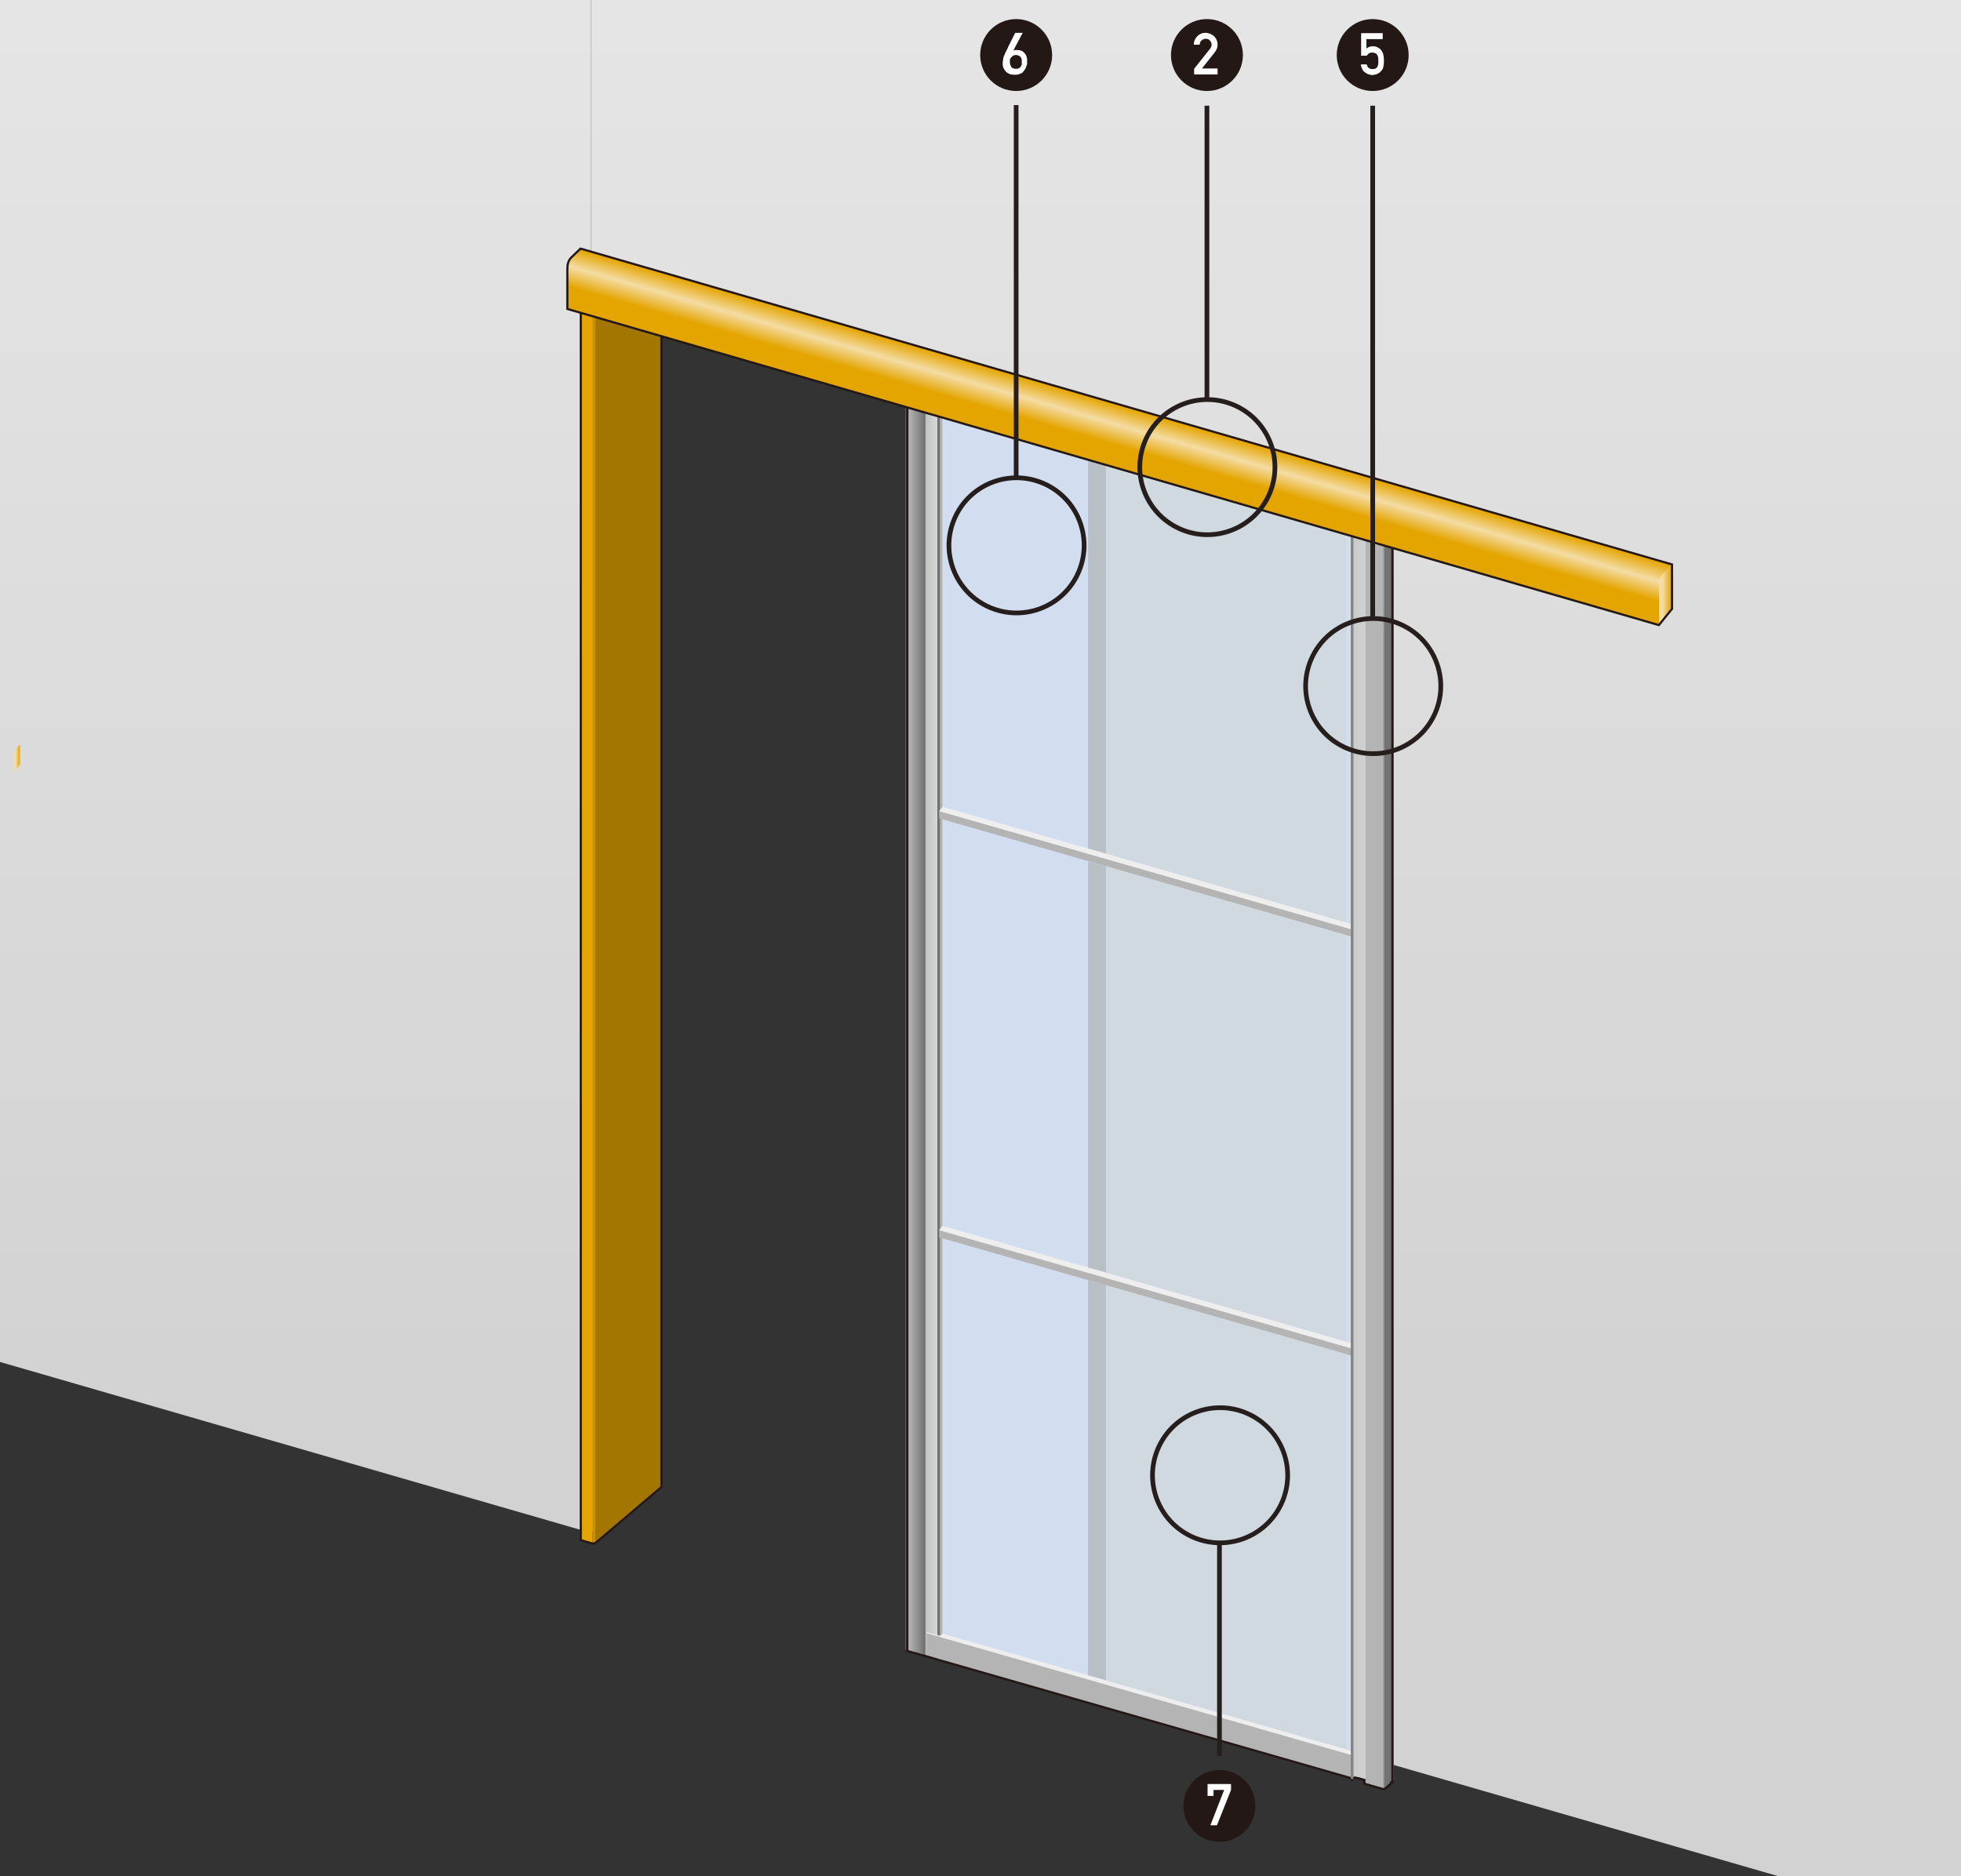 <?xml version="1.0" encoding="utf-8"?>
<!-- Generator: Adobe Illustrator 24.3.1, SVG Export Plug-In . SVG Version: 6.00 Build 0)  -->
<svg version="1.1" xmlns="http://www.w3.org/2000/svg" xmlns:xlink="http://www.w3.org/1999/xlink" x="0px" y="0px" width="627px"
	 height="600px" viewBox="0 0 627 600" style="enable-background:new 0 0 627 600;" xml:space="preserve">
<rect x="0" y="0" width="627" height="600" fill="#333333" stroke="none"/>
<style type="text/css">
	.st0{clip-path:url(#SVGID_2_);}
	.st1{fill:#9E9E9F;}
	.st2{fill:url(#SVGID_3_);}
	.st3{fill:#F3D28B;}
	.st4{fill:#E5A500;}
	.st5{fill:#C68F00;}
	.st6{fill:#A27600;}
	.st7{fill:none;stroke:#231815;stroke-width:0.69;}
	.st8{fill:#986E00;}
	.st9{fill:#C89100;}
	.st10{fill:url(#SVGID_4_);}
	.st11{fill:url(#SVGID_5_);}
	.st12{fill:url(#SVGID_6_);}
	.st13{fill:url(#SVGID_7_);}
	.st14{fill:url(#SVGID_8_);}
	.st15{fill:#717071;}
	.st16{fill:url(#SVGID_9_);}
	.st17{fill:url(#SVGID_10_);}
	.st18{fill:url(#SVGID_11_);}
	.st19{fill:#B4B4B5;}
	.st20{fill:#EEEEEF;}
	.st21{fill:url(#SVGID_12_);}
	.st22{fill:#D2DDF0;}
	.st23{fill:url(#SVGID_13_);}
	.st24{fill:url(#SVGID_14_);}
	.st25{fill:#656464;}
	.st26{fill:#7D7D7D;}
	.st27{fill:#BEBFBF;}
	.st28{fill:url(#SVGID_15_);}
	.st29{fill:url(#SVGID_16_);}
	.st30{fill:#A9AAAA;}
	.st31{fill:url(#SVGID_17_);}
	.st32{fill:url(#SVGID_18_);}
	.st33{fill:url(#SVGID_19_);}
	.st34{fill:url(#SVGID_20_);}
	.st35{fill:url(#SVGID_21_);}
	.st36{fill:url(#SVGID_22_);}
	.st37{fill:url(#SVGID_23_);}
	.st38{fill:url(#SVGID_24_);}
	.st39{fill:url(#SVGID_25_);}
	.st40{fill:url(#SVGID_26_);}
	.st41{fill:url(#SVGID_27_);}
	.st42{fill:url(#SVGID_28_);}
	.st43{fill:url(#SVGID_29_);}
	.st44{fill:url(#SVGID_30_);}
	.st45{fill:url(#SVGID_31_);}
	.st46{fill:url(#SVGID_32_);}
	.st47{fill:url(#SVGID_33_);}
	.st48{fill:url(#SVGID_34_);}
	.st49{fill:url(#SVGID_35_);}
	.st50{fill:url(#SVGID_36_);}
	.st51{fill:url(#SVGID_37_);}
	.st52{fill:url(#SVGID_38_);}
	.st53{fill:#C8C9CA;}
	.st54{fill:url(#SVGID_39_);}
	.st55{fill:url(#SVGID_40_);}
	.st56{fill:url(#SVGID_41_);}
	.st57{fill:url(#SVGID_42_);}
	.st58{fill:url(#SVGID_43_);}
	.st59{fill:url(#SVGID_44_);}
	.st60{fill:url(#SVGID_45_);}
	.st61{fill:url(#SVGID_46_);}
	.st62{fill:url(#SVGID_47_);}
	.st63{fill:#B4B4B5;stroke:#DBDCDC;stroke-width:0.173;}
	.st64{fill:#EEEEEF;stroke:#EEEEEF;stroke-width:0.345;}
	.st65{fill:url(#SVGID_48_);}
	.st66{fill:url(#SVGID_49_);}
	.st67{fill:url(#SVGID_50_);}
	.st68{fill:url(#SVGID_51_);}
	.st69{fill:url(#SVGID_52_);}
	.st70{fill:url(#SVGID_53_);}
	.st71{fill:url(#SVGID_54_);}
	.st72{fill:url(#SVGID_55_);}
	.st73{clip-path:url(#SVGID_57_);}
	.st74{fill:url(#SVGID_58_);}
	.st75{fill:url(#SVGID_59_);}
	.st76{fill:#D79B00;}
	.st77{fill:#B58300;}
	.st78{fill:url(#SVGID_60_);}
	.st79{fill:none;stroke:#231815;stroke-width:0.685;}
	.st80{fill:url(#SVGID_61_);}
	.st81{fill:url(#SVGID_62_);}
	.st82{fill:url(#SVGID_63_);}
	.st83{fill:url(#SVGID_64_);}
	.st84{fill:url(#SVGID_65_);}
	.st85{fill:url(#SVGID_66_);}
	.st86{fill:url(#SVGID_67_);}
	.st87{fill:url(#SVGID_68_);}
	.st88{fill:url(#SVGID_69_);}
	.st89{fill:url(#SVGID_70_);}
	.st90{fill:url(#SVGID_71_);}
	.st91{fill:url(#SVGID_72_);}
	.st92{fill:url(#SVGID_73_);}
	.st93{fill:url(#SVGID_74_);}
	.st94{fill:url(#SVGID_75_);}
	.st95{fill:url(#SVGID_76_);}
	.st96{fill:url(#SVGID_77_);}
	.st97{fill:url(#SVGID_78_);}
	.st98{fill:url(#SVGID_79_);}
	.st99{fill:url(#SVGID_80_);}
	.st100{fill:url(#SVGID_81_);}
	.st101{fill:url(#SVGID_82_);}
	.st102{fill:url(#SVGID_83_);}
	.st103{fill:url(#SVGID_84_);}
	.st104{fill:url(#SVGID_85_);}
	.st105{fill:url(#SVGID_86_);}
	.st106{fill:url(#SVGID_87_);}
	.st107{fill:url(#SVGID_88_);}
	.st108{fill:url(#SVGID_89_);}
	.st109{fill:url(#SVGID_90_);}
	.st110{fill:url(#SVGID_91_);}
	.st111{fill:url(#SVGID_92_);}
	.st112{fill:url(#SVGID_93_);}
	.st113{fill:url(#SVGID_94_);}
	.st114{fill:url(#SVGID_95_);}
	.st115{fill:url(#SVGID_96_);}
	.st116{fill:url(#SVGID_97_);}
	.st117{fill:url(#SVGID_98_);}
	.st118{fill:url(#SVGID_99_);}
	.st119{fill:url(#SVGID_100_);}
	.st120{fill:url(#SVGID_101_);}
	.st121{fill:url(#SVGID_102_);}
	.st122{fill:#B4B4B5;stroke:#DBDCDC;stroke-width:0.171;}
	.st123{fill:#EEEEEF;stroke:#EEEEEF;stroke-width:0.342;}
	.st124{fill:#ECCC87;}
	.st125{fill:#DFA100;}
	.st126{fill:#CF9500;}
	.st127{fill:url(#SVGID_103_);}
	.st128{fill:url(#SVGID_104_);}
	.st129{fill:url(#SVGID_105_);}
	.st130{fill:url(#SVGID_106_);}
	.st131{fill:url(#SVGID_107_);}
	.st132{fill:url(#SVGID_108_);}
	.st133{fill:url(#SVGID_109_);}
	.st134{fill:url(#SVGID_110_);}
	.st135{fill:none;stroke:#251E1C;stroke-width:1.5;}
	.st136{fill:#231815;}
	.st137{fill:#FFFFFF;}
	.st138{fill:none;stroke:#251E1C;stroke-width:1.513;}
	.st139{clip-path:url(#SVGID_112_);fill:url(#SVGID_113_);}
</style>
<g id="レイヤー_8">
	<g>
		<defs>
			<rect id="SVGID_1_" width="627" height="600"/>
		</defs>
		<clipPath id="SVGID_2_">
			<use xlink:href="#SVGID_1_"  style="overflow:visible;"/>
		</clipPath>
		<g class="st0">
			<polygon class="st1" points="189,490.2 211.6,470.4 211.6,75.4 189,95.2 			"/>
			<g>
				<linearGradient id="SVGID_3_" gradientUnits="userSpaceOnUse" x1="93.73" y1="460.13" x2="93.73" y2="-210.414">
					<stop  offset="0" style="stop-color:#D2D2D3"/>
					<stop  offset="1" style="stop-color:#EEEEEF"/>
				</linearGradient>
				<polygon class="st2" points="-1.5,-237.3 -1.5,435.1 189,490.2 189,-182.2 				"/>
			</g>
			<g>
				<g>
					<g>
						<polyline class="st3" points="190.4,96.9 194.6,93.3 193,92.9 189.8,95.7 188.5,95.3 188.5,95.3 187,94.9 185.7,96 189.5,97 
							190.4,96.9 						"/>
						<polygon class="st4" points="185.7,96 185.7,492.5 189.5,493.6 189.5,97 						"/>
						<polygon class="st5" points="189.5,97 189.5,493.6 190.4,493.5 190.4,96.9 						"/>
						<polygon class="st6" points="190.4,96.9 190.4,493.5 211.6,475.4 211.6,78.9 						"/>
					</g>
				</g>
				<path class="st7" d="M187.4,94.5l-1.7,1.4v396.6l3.7,1.1l0.9-0.1l21.2-18l0-387.6"/>
			</g>
			<g>
				<polygon class="st5" points="349,146.3 191,100.8 191.3,101.1 349.4,146.6 				"/>
				<polygon class="st3" points="353,141.7 194.9,96.3 191.6,99.1 349.7,144.6 				"/>
				<polygon class="st4" points="349,142.4 191,96.9 191,100.8 349,146.3 				"/>
				<polyline class="st6" points="349.4,146.6 349,146.3 349,142.4 349.7,141.8 349.7,144.6 353,141.7 353,143.5 349.4,146.6 				
					"/>
				<polygon class="st3" points="349.7,141.8 191.6,96.3 191,96.9 349,142.4 				"/>
				<g>
					<path class="st7" d="M194.1,97 M191,100.8l0.3,0.3l158.1,45.5l0.1-0.1l3.5-3"/>
				</g>
			</g>
			<g>
				<g>
					<g>
						<polygon class="st8" points="355.1,536 355.1,139.4 351.8,142.2 351.8,538.8 						"/>
						<polygon class="st9" points="349.6,539.6 349.6,143 349.4,142.6 349.4,539.2 						"/>
					</g>
					<g>
						<polygon class="st6" points="354.6,539.6 354.6,143 353.4,144.1 353.4,540.7 						"/>
						<polygon class="st4" points="353.4,540.7 353.4,144.1 349.6,143 349.6,539.6 						"/>
						<polygon class="st3" points="349.4,142.6 353.5,139 355.1,139.4 351.8,142.2 353.1,142.6 353.1,142.6 354.6,143 353.4,144.1 
							349.6,143 						"/>
					</g>
				</g>
				<path class="st7" d="M349.4,146.6v392.5l0.3,0.4v0l3.7,1.1l1.3-1.1l0-3.3l0.5-0.3l0,0"/>
			</g>
			<linearGradient id="SVGID_4_" gradientUnits="userSpaceOnUse" x1="271.987" y1="460.129" x2="271.987" y2="-210.415">
				<stop  offset="0" style="stop-color:#D2D2D3"/>
				<stop  offset="1" style="stop-color:#EEEEEF"/>
			</linearGradient>
			<polyline class="st10" points="189,95.2 355,143.2 355,-134.2 189,-182.2 			"/>
			<g>
				<linearGradient id="SVGID_5_" gradientUnits="userSpaceOnUse" x1="491.416" y1="460.13" x2="491.416" y2="-210.414">
					<stop  offset="0" style="stop-color:#D2D2D3"/>
					<stop  offset="1" style="stop-color:#EEEEEF"/>
				</linearGradient>
				<polygon class="st11" points="354.8,-134.3 354.3,538 628.5,617.3 628.5,-55.1 				"/>
			</g>
			<g>
				<g>
					
						<linearGradient id="SVGID_6_" gradientUnits="userSpaceOnUse" x1="7620.103" y1="12475.492" x2="9787.352" y2="12475.492" gradientTransform="matrix(9.000000e-02 0 0 9.000000e-02 -577.843 -797.593)">
						<stop  offset="5.618000e-03" style="stop-color:#717071"/>
						<stop  offset="0.135" style="stop-color:#717071"/>
						<stop  offset="0.219" style="stop-color:#B4B4B5"/>
						<stop  offset="0.584" style="stop-color:#B4B4B5"/>
						<stop  offset="0.668" style="stop-color:#717071"/>
					</linearGradient>
					<polygon class="st12" points="302,121.9 302,121.9 302,121.9 301.9,121.9 301.9,121.9 301.9,121.9 301.8,121.9 301.8,121.9 
						301.8,121.9 300.6,121.6 300.6,121.6 300.5,121.6 300.5,121.6 300.5,121.6 300.5,121.6 300.4,121.6 300.4,121.6 300.4,121.6 
						300,121.9 300,122 300,122 300,122 300,529.4 300,529.4 300,529.4 300.4,529 300.4,529 300.4,529 300.5,529 300.5,529 
						300.5,529 300.5,529 300.6,529 300.6,529 301.8,529.3 301.8,529.3 301.8,529.3 301.9,529.3 301.9,529.3 301.9,529.3 302,529.3 
						302,529.3 302,529.3 303,528.4 303,121 					"/>
					
						<linearGradient id="SVGID_7_" gradientUnits="userSpaceOnUse" x1="7620.361" y1="12480.502" x2="9761.804" y2="12480.502" gradientTransform="matrix(9.000000e-02 0 0 9.000000e-02 -577.843 -797.593)">
						<stop  offset="0.146" style="stop-color:#717071"/>
						<stop  offset="0.253" style="stop-color:#B4B4B5"/>
						<stop  offset="0.961" style="stop-color:#B4B4B5"/>
						<stop  offset="1" style="stop-color:#DBDCDC"/>
					</linearGradient>
					<polygon class="st13" points="300.7,530 300.7,122.5 300.7,122.5 300.7,122.5 300.7,122.5 300.7,122.4 300.6,122.4 
						300.6,122.4 297.1,121.4 297,121.4 296.9,121.4 296.9,121.3 296.8,121.4 296.7,121.4 296.6,121.4 296.6,121.4 296.5,121.4 
						295.8,122.1 295.8,529.5 296.5,528.9 296.6,528.8 296.6,528.8 296.7,528.8 296.8,528.8 296.9,528.8 296.9,528.8 297,528.8 
						297.1,528.8 300.6,529.8 300.6,529.8 300.7,529.8 300.7,529.9 300.7,529.9 300.7,529.9 					"/>
					
						<linearGradient id="SVGID_8_" gradientUnits="userSpaceOnUse" x1="7620.499" y1="12473.114" x2="9707.692" y2="12473.114" gradientTransform="matrix(9.000000e-02 0 0 9.000000e-02 -577.843 -797.593)">
						<stop  offset="0" style="stop-color:#DBDCDC"/>
						<stop  offset="2.809000e-02" style="stop-color:#B4B4B5"/>
						<stop  offset="0.972" style="stop-color:#B4B4B5"/>
						<stop  offset="1" style="stop-color:#717071"/>
					</linearGradient>
					<polygon class="st14" points="295.8,529.6 295.8,529.6 295.8,529.6 295.8,529.6 295.8,529.6 295.8,529.6 295.8,529.6 
						295.7,529.6 295.7,529.6 295.7,529.6 289.8,527.9 289.8,527.9 289.7,527.9 289.7,527.8 289.7,527.8 289.6,527.8 289.6,120.4 
						289.7,120.4 289.7,120.4 289.7,120.4 289.8,120.5 289.8,120.5 295.7,122.2 295.7,122.2 295.7,122.2 295.8,122.2 295.8,122.2 
						295.8,122.2 295.8,122.2 295.8,122.2 295.8,122.2 295.8,122.1 					"/>
					<polygon class="st15" points="297.8,120.4 297.8,120.4 297.8,120.4 297.8,120.5 297.8,120.5 297.8,120.5 297.8,120.6 
						297.9,120.6 297.9,120.6 298.6,120.8 298.6,119.7 					"/>
					
						<linearGradient id="SVGID_9_" gradientUnits="userSpaceOnUse" x1="7627.933" y1="12470.275" x2="9794.48" y2="12470.275" gradientTransform="matrix(9.000000e-02 0 0 9.000000e-02 -577.843 -797.593)">
						<stop  offset="0.416" style="stop-color:#B4B4B5"/>
						<stop  offset="1" style="stop-color:#717071"/>
					</linearGradient>
					<polygon class="st16" points="303.3,528.4 303.3,528.4 303.3,528.4 303.3,528.4 303.3,528.4 303.3,528.5 303.3,528.5 
						303.3,528.5 303.2,528.5 303.2,528.5 303.2,528.5 303.2,528.5 303,528.4 303,121 303.2,121 303.2,121 303.2,121.1 303.2,121.1 
						303.3,121 303.3,121 303.3,121 303.3,121 303.3,121 303.3,121 303.3,121 303.3,121 					"/>
					
						<linearGradient id="SVGID_10_" gradientUnits="userSpaceOnUse" x1="7621.207" y1="10198.277" x2="9754.409" y2="10198.277" gradientTransform="matrix(9.000000e-02 0 0 9.000000e-02 -577.843 -797.593)">
						<stop  offset="5.618000e-03" style="stop-color:#B4B4B5"/>
						<stop  offset="1" style="stop-color:#717071"/>
					</linearGradient>
					<polygon class="st17" points="298.7,119.7 298.7,119.7 298.7,119.7 298.7,119.7 298.7,119.7 298.7,119.7 298.6,119.7 
						298.6,119.7 298.6,119.7 298.6,119.7 298.6,119.7 298.6,120.8 298.7,120.8 298.7,119.7 					"/>
					
						<linearGradient id="SVGID_11_" gradientUnits="userSpaceOnUse" x1="7625.511" y1="10174.556" x2="9668.514" y2="10174.556" gradientTransform="matrix(9.000000e-02 0 0 9.000000e-02 -577.843 -797.593)">
						<stop  offset="0" style="stop-color:#DBDCDC"/>
						<stop  offset="0.281" style="stop-color:#B4B4B5"/>
					</linearGradient>
					<polygon class="st18" points="292.6,118.1 292.4,118 292.4,118 292.4,118 292.4,118 292.4,118 292.4,118 292.4,118.3 					"/>
				</g>
				<g>
					<polygon class="st19" points="301.9,258 434,295.9 434,295 434,295 301.9,257.1 					"/>
					<path class="st20" d="M303,256.4C303,256.4,303,256.4,303,256.4l-1.1,0.6c0,0,0,0,0,0.1c0,0,0,0,0,0L434,295c0,0,0,0,0,0
						c0,0,0,0,0-0.1l1.1-0.6l0,0L303,256.4z"/>
				</g>
				<g>
					<polygon class="st19" points="301.9,392 434,429.9 434,429 434,429 301.9,391.1 					"/>
					<path class="st20" d="M303,390.4C303,390.3,303,390.3,303,390.4l-1.1,0.6c0,0,0,0,0,0.1c0,0,0,0,0,0L434,429c0,0,0,0,0,0
						c0,0,0,0,0-0.1l1.1-0.6l0,0L303,390.4z"/>
				</g>
				<g>
					<polygon class="st19" points="301.9,522.9 434,560.9 434,559.9 301.9,522 					"/>
					<path class="st20" d="M303,521C303,521,303,521,303,521l-1.1,0.9c0,0,0,0,0,0.1L434,559.9c0,0,0,0,0-0.1l1.1-0.9c0,0,0,0,0,0
						L303,521z"/>
				</g>
				
					<linearGradient id="SVGID_12_" gradientUnits="userSpaceOnUse" x1="-2427.387" y1="-1435.444" x2="13126.704" y2="14118.647" gradientTransform="matrix(8.280000e-02 0 0 8.280000e-02 -909.722 -1010.193)">
					<stop  offset="0" style="stop-color:#FFFFFF"/>
					<stop  offset="0.354" style="stop-color:#E0E8F5"/>
					<stop  offset="0.5" style="stop-color:#D2DDF0"/>
				</linearGradient>
				<polygon class="st21" points="300.5,129.8 300.5,530.1 434.4,568.5 434.4,168.2 				"/>
				<polygon class="st22" points="300.9,128.9 300.5,129.3 434.4,167.7 434.8,167.4 				"/>
				<g>
					
						<linearGradient id="SVGID_13_" gradientUnits="userSpaceOnUse" x1="7282.485" y1="10775.345" x2="11737.519" y2="10775.345" gradientTransform="matrix(9.000000e-02 0 0 9.000000e-02 -621.35 -810.708)">
						<stop  offset="0" style="stop-color:#DBDCDC"/>
						<stop  offset="0.281" style="stop-color:#B4B4B5"/>
					</linearGradient>
					<polygon class="st23" points="434.9,159 434.8,159 434.8,159 434.8,159 434.8,158.9 434.8,158.9 434.8,159.2 435,159 					"/>
					<polyline class="st20" points="433.8,160 297.2,120.7 298.4,119.7 435,159 					"/>
					<path class="st19" d="M434.1,159.9L302,122v1.2c0,0,0,0,0,0.1l-0.9,0.8c0,0,0,0,0,0L433.2,162c0,0,0,0,0,0l0.9-0.8
						c0,0,0,0,0-0.1V159.9z"/>
				</g>
				<g>
					
						<linearGradient id="SVGID_14_" gradientUnits="userSpaceOnUse" x1="7620.242" y1="12491.374" x2="9768.274" y2="12491.374" gradientTransform="matrix(9.000000e-02 0 0 9.000000e-02 -577.843 -797.593)">
						<stop  offset="0.236" style="stop-color:#717071"/>
						<stop  offset="0.961" style="stop-color:#747373"/>
						<stop  offset="1" style="stop-color:#B4B4B5"/>
					</linearGradient>
					<polygon class="st24" points="301.3,529.9 301.3,529.9 301.3,529.9 301.3,529.9 300.3,530.8 300.3,123.4 301.3,122.5 
						301.3,122.5 301.3,122.5 301.3,122.5 					"/>
					<g>
						<path class="st25" d="M302.1,527.9l132.1,37.9c0,0,0,0,0,0v1.2l-132.1-37.9"/>
						<path class="st26" d="M302.1,529.2l132.1,37.9c0,0,0,0,0,0c0,0,0-0.1,0-0.1l-132.1-37.9"/>
						<path class="st19" d="M301.2,529.9l132.1,37.9c0,0,0,0,0,0L301.2,529.9"/>
						<polygon class="st27" points="301.9,522.9 301.4,523.3 433.5,561.2 434,560.9 						"/>
						<path class="st19" d="M300.3,523.4v7.4c0,0,0,0,0,0l132.1,37.9c0,0,0,0,0,0v-7.4L300.3,523.4z"/>
						<path class="st20" d="M300.3,523.4C300.3,523.3,300.3,523.3,300.3,523.4l1.1-1c0,0,0,0,0,0l132.1,37.9c0,0,0,0,0,0l-1.1,0.9
							c0,0,0,0.1,0,0.1L300.3,523.4z"/>
					</g>
					<g>
						<path class="st19" d="M300.3,130.8C300.3,130.8,300.3,130.8,300.3,130.8l132.1,37.9c0,0,0,0,0,0v-7.4l-132.1-37.9V130.8z"/>
						<path class="st20" d="M295.8,122.1l136.6,39.2c0,0,0-0.1,0-0.1l0.8-0.7c0,0,0,0,0.2-0.1l-136.6-39.2L295.8,122.1z"/>
					</g>
					
						<linearGradient id="SVGID_15_" gradientUnits="userSpaceOnUse" x1="7619.333" y1="12497.021" x2="9759.06" y2="12497.021" gradientTransform="matrix(9.000000e-02 0 0 9.000000e-02 -577.843 -797.593)">
						<stop  offset="0" style="stop-color:#DBDCDC"/>
						<stop  offset="7.303400e-02" style="stop-color:#B4B4B5"/>
						<stop  offset="0.775" style="stop-color:#B4B4B5"/>
						<stop  offset="1" style="stop-color:#717071"/>
					</linearGradient>
					<polygon class="st28" points="300.5,530.9 300.5,530.9 300.5,530.9 300.5,530.9 300.4,530.9 300.4,530.9 300.4,530.9 
						300.4,530.9 300.4,530.9 300.3,530.9 300.3,530.9 300.3,530.9 299.8,530.8 299.8,530.8 299.7,530.8 299.7,530.8 299.7,530.7 
						299.7,123.3 299.7,123.3 299.7,123.4 299.8,123.4 299.8,123.4 300.3,123.5 300.3,123.5 300.3,123.5 300.4,123.5 300.4,123.5 
						300.4,123.5 300.4,123.5 300.4,123.5 300.5,123.5 300.5,123.5 300.5,123.5 300.5,123.5 					"/>
					<polyline class="st20" points="289.8,120.5 289.8,120.5 289.7,120.4 289.7,120.4 289.7,120.4 289.6,120.4 289.6,120.3 
						289.7,120.3 289.7,120.3 291.7,118.5 291.7,118.5 291.8,118.5 291.8,118.5 291.8,118.5 291.8,118.5 291.9,118.5 291.9,118.5 
						291.9,118.5 292.1,118.5 292.6,118.1 292.4,118 292.4,118 292.4,118 292.4,118 292.4,118 292.4,118 292.4,118 292.4,118 
						292.4,117.9 292.4,117.9 292.5,117.9 292.5,117.9 292.6,117.9 292.6,117.9 292.7,117.9 292.7,117.9 292.8,117.9 298.7,119.6 
						298.7,119.6 298.7,119.6 298.7,119.6 298.7,119.6 298.7,119.7 298.7,119.7 298.7,119.7 298.7,119.7 298.7,119.7 298.7,119.7 
						298.7,119.7 298.6,119.7 298.6,119.7 298.6,119.7 298.6,119.7 298.6,119.7 297.8,120.4 297.8,120.4 297.8,120.4 297.8,120.5 
						297.8,120.5 297.8,120.5 297.8,120.6 297.9,120.6 297.9,120.6 301.4,121.6 301.5,121.6 301.6,121.7 301.6,121.7 301.7,121.6 
						301.7,121.6 301.8,121.6 301.8,121.6 301.9,121.6 302.7,120.9 302.6,120.9 302.6,120.9 302.6,120.9 302.6,120.9 302.6,120.9 
						302.6,120.8 302.6,120.8 302.6,120.8 302.6,120.8 302.6,120.8 302.6,120.8 302.6,120.8 302.7,120.8 302.7,120.8 302.7,120.8 
						302.7,120.8 302.7,120.8 303.3,121 303.3,121 303.3,121 303.3,121 303.3,121 303.3,121 303.3,121 303.3,121 303.3,121 
						303.3,121 303.3,121 303.3,121 303.3,121 303.2,121.1 303.2,121.1 303.2,121 303.2,121 303,121 302,121.9 302,121.9 302,121.9 
						301.9,121.9 301.9,121.9 301.9,121.9 301.8,121.9 301.8,121.9 301.8,121.9 300.6,121.6 300.6,121.6 300.5,121.6 300.5,121.6 
						300.5,121.6 300.5,121.6 300.4,121.6 300.4,121.6 300.4,121.6 300,121.9 300,122 300,122 300,122 300,122 300,122 300,122 
						300,122 300,122.1 301.2,122.4 301.2,122.4 301.3,122.4 301.3,122.4 301.3,122.4 301.3,122.5 301.3,122.5 301.3,122.5 
						301.3,122.5 300.3,123.4 300.4,123.4 300.4,123.4 300.4,123.4 300.5,123.5 300.5,123.5 300.5,123.5 300.5,123.5 300.5,123.5 
						300.5,123.5 300.4,123.5 300.4,123.5 300.4,123.5 300.4,123.5 300.4,123.5 300.3,123.5 300.3,123.5 300.3,123.5 299.8,123.4 
						299.8,123.4 299.7,123.4 299.7,123.3 299.7,123.3 299.7,123.3 299.7,123.3 299.7,123.3 299.7,123.3 299.7,123.3 299.8,123.3 
						299.8,123.3 299.8,123.3 299.8,123.3 299.8,123.3 299.9,123.3 299.9,123.3 299.9,123.3 300.7,122.6 300.7,122.6 300.7,122.5 
						300.7,122.5 300.7,122.5 300.7,122.5 300.7,122.4 300.6,122.4 300.6,122.4 297.1,121.4 297,121.4 296.9,121.4 296.9,121.3 
						296.8,121.4 296.7,121.4 296.6,121.4 296.6,121.4 296.5,121.4 295.8,122.1 295.8,122.1 295.8,122.1 295.8,122.1 295.8,122.1 
						295.8,122.1 295.8,122.2 295.8,122.2 295.8,122.2 295.8,122.2 295.8,122.2 295.8,122.2 295.7,122.2 295.7,122.2 295.7,122.2 
						289.8,120.5 					"/>
					
						<linearGradient id="SVGID_16_" gradientUnits="userSpaceOnUse" x1="7620.644" y1="10209.926" x2="9755.339" y2="10209.926" gradientTransform="matrix(9.000000e-02 0 0 9.000000e-02 -577.843 -797.593)">
						<stop  offset="0" style="stop-color:#717071"/>
						<stop  offset="0.129" style="stop-color:#717071"/>
						<stop  offset="0.208" style="stop-color:#B4B4B5"/>
						<stop  offset="0.966" style="stop-color:#B4B4B5"/>
						<stop  offset="1" style="stop-color:#DBDCDC"/>
					</linearGradient>
					<polyline class="st29" points="297.6,120.7 297.6,120.7 297.5,120.7 297.5,120.7 297.5,120.7 297.4,120.7 297.4,120.7 
						297.4,120.7 297.4,120.7 297,121.1 297,121.1 297,121.1 297,121.1 297,121.1 297,121.2 297,121.2 297,121.2 297,121.2 
						299.5,121.9 299.5,121.9 299.6,121.9 299.6,121.9 299.6,121.9 299.6,121.9 299.7,121.9 299.7,121.9 299.7,121.9 300.1,121.5 
						300.1,121.5 300.1,121.5 300.1,121.5 300.1,121.5 300.1,121.4 300.1,121.4 300.1,121.4 297.6,120.7 					"/>
					<g>
						<polygon class="st30" points="293.6,120.5 293.6,120.4 293.6,120.5 						"/>
						<polygon class="st30" points="293.2,121.2 293.2,121.2 293.2,121.2 293.2,121.2 293.2,121.3 293.2,121.3 293.2,121.3 
							293.2,121.3 293.3,121.3 294,121.5 294,120.5 						"/>
						<polygon class="st30" points="295.4,121.9 295.4,121.1 295,121.1 295,121.1 295,121.1 294.9,121.1 294.9,121.1 294.9,121.1 
							294.9,121.1 294.9,121.1 294.9,121 294.9,121.8 						"/>
						
							<linearGradient id="SVGID_17_" gradientUnits="userSpaceOnUse" x1="7616.421" y1="10205.675" x2="9672.41" y2="10205.675" gradientTransform="matrix(9.000000e-02 0 0 9.000000e-02 -577.843 -797.593)">
							<stop  offset="5.618000e-03" style="stop-color:#B4B4B5"/>
							<stop  offset="1" style="stop-color:#DBDCDC"/>
						</linearGradient>
						<polygon class="st31" points="292.9,121.1 293,121.1 293,121.1 293,121 293.1,121 293.1,121 293.1,120.9 293.1,120.9 
							293.1,120.8 293,120.8 293,120.8 292.9,120.8 292.9,120.7 292.8,120.7 292.8,121.1 						"/>
						<polygon class="st30" points="295.4,121.9 295.5,121.9 295.5,121.9 295.5,121.9 295.6,121.9 295.6,121.9 295.6,121.9 
							295.6,121.9 295.7,121.9 296.2,121.4 296.2,121.4 296.2,121.4 296.2,121.4 296.2,121.4 296.2,121.4 296.2,121.4 296.2,121.3 
							296.1,121.3 295.4,121.1 295.4,121.9 						"/>
						<polygon class="st30" points="297,120.4 297,120.4 297.1,120.4 297.1,120.4 297.1,120.3 297,120.3 297,120.3 297,120.3 
							297,120.3 296.4,120.1 296.4,120.9 						"/>
						<polygon class="st30" points="292.4,120.9 292.4,120.9 292.3,120.9 292.4,121 292.4,121 292.4,121 292.4,120.8 						"/>
						<polygon class="st30" points="296.2,121.1 296.2,121.1 296.2,121.1 296.4,120.9 296.4,120.1 296.2,119.9 296.2,119.9 
							296.2,119.9 296.2,121.1 						"/>
						
							<linearGradient id="SVGID_18_" gradientUnits="userSpaceOnUse" x1="7620.547" y1="10196.245" x2="9733.486" y2="10196.245" gradientTransform="matrix(9.000000e-02 0 0 9.000000e-02 -577.843 -797.593)">
							<stop  offset="0.236" style="stop-color:#717071"/>
							<stop  offset="0.309" style="stop-color:#B4B4B5"/>
							<stop  offset="0.972" style="stop-color:#B4B4B5"/>
							<stop  offset="1" style="stop-color:#DBDCDC"/>
						</linearGradient>
						<polygon class="st32" points="298.2,119.7 298.1,119.7 298.1,119.6 298.1,119.6 295.9,119 295.9,119 295.9,119 295.8,119 
							295.8,119 295.8,119 295.7,119 295.7,119 295.7,119 294.9,119.7 294.9,121 295,121 295,121 295,121 295.4,121 296,121.1 
							296,121.1 296.1,121.1 296.1,121.1 296.1,121.1 296.2,121.1 296.2,121.1 296.2,119.9 296.2,119.9 296.2,119.9 296.2,119.9 
							296.2,119.9 296.2,119.8 296.3,119.8 296.3,119.8 296.3,119.8 296.3,119.8 296.4,119.8 296.4,119.8 296.4,119.8 296.4,119.9 
							296.5,119.9 296.7,120 297.4,120.2 297.4,120.2 297.5,120.2 297.5,120.2 297.5,120.2 297.6,120.2 297.6,120.2 297.6,120.2 
							297.6,120.2 298.2,119.7 298.2,119.7 298.2,119.7 298.2,119.7 298.2,119.7 						"/>
						
							<linearGradient id="SVGID_19_" gradientUnits="userSpaceOnUse" x1="7622.893" y1="10203.512" x2="9694.49" y2="10203.512" gradientTransform="matrix(9.000000e-02 0 0 9.000000e-02 -577.843 -797.593)">
							<stop  offset="5.618000e-03" style="stop-color:#C8C9CA"/>
							<stop  offset="0.551" style="stop-color:#939494"/>
						</linearGradient>
						<polygon class="st33" points="294.7,119.7 294.7,119.7 294.7,119.7 294.6,119.7 294.6,119.7 294.6,119.7 294.6,119.7 
							294.6,119.7 294.5,119.7 294.5,119.7 294.5,121.7 294.9,121.8 294.9,121 294.9,121 294.9,121 294.9,121 294.9,121 294.9,121 
							294.9,121 294.9,119.7 						"/>
						
							<linearGradient id="SVGID_20_" gradientUnits="userSpaceOnUse" x1="7621.256" y1="10198.09" x2="9654.788" y2="10198.09" gradientTransform="matrix(9.000000e-02 0 0 9.000000e-02 -577.843 -797.593)">
							<stop  offset="0.388" style="stop-color:#717071"/>
							<stop  offset="0.489" style="stop-color:#B4B4B5"/>
							<stop  offset="0.674" style="stop-color:#B4B4B5"/>
							<stop  offset="0.781" style="stop-color:#7D7D7D"/>
						</linearGradient>
						<polygon class="st34" points="291.1,119.8 290.8,120 290.8,120 290.8,120 290.8,120 290.7,120 290.5,120 290.5,120 290.4,120 
							290.4,120 290.4,120 290,120.4 291.1,120.7 291.1,119.8 						"/>
						
							<linearGradient id="SVGID_21_" gradientUnits="userSpaceOnUse" x1="7620.857" y1="10197.967" x2="9702.435" y2="10197.967" gradientTransform="matrix(9.000000e-02 0 0 9.000000e-02 -577.843 -797.593)">
							<stop  offset="5.618000e-03" style="stop-color:#BEBFBF"/>
							<stop  offset="0.343" style="stop-color:#717071"/>
							<stop  offset="0.674" style="stop-color:#B4B4B5"/>
							<stop  offset="1" style="stop-color:#DBDCDC"/>
						</linearGradient>
						<polygon class="st35" points="294.5,119.7 294.5,119.6 294.5,119.6 294.6,119.6 294.6,119.6 294.6,119.6 294.6,119.2 
							294.6,119.2 294.6,119.1 294.6,119.1 294.7,119.1 294.8,119.1 294.8,119.1 294.9,119.1 295,119.1 295,119.1 295.1,119.1 
							295.2,119.1 295.2,119.1 295.3,119.1 295.3,119.1 295.4,119 295.4,119 295.4,118.9 295.4,118.9 295.3,118.9 295.3,118.8 
							295.3,118.8 295.2,118.8 295.1,118.8 295.1,118.8 295,118.8 294.9,118.8 294.9,118.8 294.8,118.8 294.8,118.8 294.7,118.8 
							294.7,118.9 294.6,118.9 294.5,118.9 294.5,118.9 294.4,118.9 294.4,118.8 294.4,121.6 294.5,121.7 294.5,119.7 						"/>
						<polygon class="st30" points="294.6,119.6 294.7,119.6 294.9,119.4 295,119.4 295,119.4 295,119.4 295,119.3 294.9,119.3 
							294.9,119.3 294.9,119.3 294.9,119.3 294.8,119.3 294.8,119.3 294.7,119.3 294.7,119.2 294.6,119.2 294.6,119.2 294.6,119.6 
													"/>
						<polygon class="st15" points="290.8,119.7 290.8,119.7 290.8,119.7 290.8,119.7 290.8,119.7 291.1,119.8 291.1,119.8 
							291.1,119.8 291.1,119.8 291.1,120.7 291.9,120.9 291.9,118.7 						"/>
						
							<linearGradient id="SVGID_22_" gradientUnits="userSpaceOnUse" x1="7620.326" y1="10194.429" x2="9693.709" y2="10194.429" gradientTransform="matrix(9.000000e-02 0 0 9.000000e-02 -577.843 -797.593)">
							<stop  offset="7.303400e-02" style="stop-color:#B4B4B5"/>
							<stop  offset="0.169" style="stop-color:#717071"/>
							<stop  offset="0.405" style="stop-color:#717071"/>
							<stop  offset="0.444" style="stop-color:#B4B4B5"/>
						</linearGradient>
						<polygon class="st36" points="294.4,118.8 294.4,118.8 294.5,118.7 294.5,118.7 294.5,118.7 294.6,118.7 294.6,118.7 
							294.6,118.7 294.6,118.7 294.6,118.7 294.6,118.6 294.6,118.6 294.6,118.6 294.6,118.6 293,118.2 293,118.2 293,118.2 
							293,118.2 293,118.2 292.3,118.8 292.3,118.8 292.2,118.8 292.2,118.8 292.2,118.8 292.2,118.8 292.1,118.8 292.1,118.8 
							292.1,118.8 291.9,118.7 291.9,120.9 291.9,120.9 291.9,120.9 291.9,120.9 292,120.9 292,120.9 292,120.9 292,120.9 
							292,120.9 292,120.9 292,120.9 292,120.9 292.1,120.8 292.1,120.8 292.1,120.8 292.1,120.8 292.1,120.8 292.2,120.7 
							292.3,120.7 292.3,120.8 292.3,120.8 292.4,120.8 292.4,120.8 292.4,121 292.4,121 292.4,121.1 292.5,121.1 292.5,121.1 
							292.6,121.1 292.7,121.1 292.8,121.1 292.8,121.1 292.8,121.1 292.8,120.7 292.8,120.7 292.8,120.7 292.9,120.7 292.9,120.7 
							292.9,120.6 293,120.6 293,120.7 293.1,120.7 293.1,120.7 293.2,120.7 293.2,120.7 293.3,120.7 293.3,120.7 293.3,120.7 
							293.3,120.7 293.4,120.7 293.4,120.7 293.4,120.7 293.4,120.7 293.6,120.5 293.6,120.4 293.6,120.4 293.6,120.4 293.7,120.4 
							293.7,120.4 293.7,120.4 293.7,120.4 293.8,120.4 293.8,120.4 293.8,120.4 293.9,120.4 293.9,120.4 293.9,120.4 293.9,120.4 
							293.9,120.4 293.9,120.4 294,120.5 294,121.5 294.4,121.6 294.4,118.8 						"/>
					</g>
				</g>
				<g>
					<polygon class="st20" points="301.9,392.6 301.4,392.9 433.5,430.8 434,430.5 					"/>
					<path class="st20" d="M301.9,393.7L434,431.6v1l0,0c0,0,0,0,0,0l-132.1-37.9"/>
					<g>
						<path class="st19" d="M300.3,393.3v2.4l0,0c0,0,0,0,0,0l132.1,37.9l0-2.5l0,0L300.3,393.3L300.3,393.3z"/>
						<path class="st20" d="M301.4,392C301.4,392,301.4,392,301.4,392C301.4,392,301.4,392,301.4,392l-1.1,1.3c0,0,0,0,0,0.1
							l132.1,37.9c0,0,0,0,0-0.1l1.1-1.3c0,0,0,0,0,0c0,0,0,0,0,0L301.4,392z"/>
					</g>
				</g>
				<g>
					<polygon class="st20" points="301.9,258.6 301.4,259 433.5,296.9 434,296.5 					"/>
					<path class="st20" d="M301.9,259.7L434,297.6v1l0,0c0,0,0,0,0,0l-132.1-37.9"/>
					<g>
						<path class="st19" d="M300.3,259.3v2.4l0,0c0,0,0,0,0,0l132.1,37.9l0-2.5l0,0L300.3,259.3L300.3,259.3z"/>
						<path class="st20" d="M301.4,258C301.4,258,301.4,258,301.4,258C301.4,258,301.4,258,301.4,258l-1.1,1.3c0,0,0,0,0,0.1
							l132.1,37.9c0,0,0,0,0-0.1l1.1-1.3c0,0,0,0,0,0c0,0,0,0,0,0L301.4,258z"/>
					</g>
				</g>
				<g>
					<g>
						
							<linearGradient id="SVGID_23_" gradientUnits="userSpaceOnUse" x1="7265.398" y1="10790.096" x2="11736.233" y2="10790.096" gradientTransform="matrix(9.000000e-02 0 0 9.000000e-02 -621.35 -810.708)">
							<stop  offset="0" style="stop-color:#DBDCDC"/>
							<stop  offset="6.741600e-02" style="stop-color:#B4B4B5"/>
							<stop  offset="0.921" style="stop-color:#B4B4B5"/>
							<stop  offset="1" style="stop-color:#DBDCDC"/>
						</linearGradient>
						<polygon class="st37" points="434.7,160.8 434.7,160.8 434.8,160.8 434.8,160.8 434.8,160.8 434.8,160.8 434.9,160.8 
							434.9,160.8 435.3,160.5 435.3,160.4 435.3,160.4 435.3,160.4 435.3,160.4 435.3,160.4 435.3,160.4 435.3,160.4 435.2,160.4 
							434.1,160 434,160 434,160 434,160 434,160 434,160 434,160.6 434.7,160.8 						"/>
					</g>
					
						<linearGradient id="SVGID_24_" gradientUnits="userSpaceOnUse" x1="7197.917" y1="13064.06" x2="11835.444" y2="13064.06" gradientTransform="matrix(9.000000e-02 0 0 9.000000e-02 -621.35 -810.708)">
						<stop  offset="0.169" style="stop-color:#717071"/>
						<stop  offset="0.258" style="stop-color:#B4B4B5"/>
						<stop  offset="0.938" style="stop-color:#B4B4B5"/>
						<stop  offset="1" style="stop-color:#DBDCDC"/>
					</linearGradient>
					<polygon class="st38" points="437.5,569.4 437.5,569.3 437.5,569.3 437.5,569.3 437.4,569.2 437.3,569.2 433.8,568.2 
						433.8,568.2 433.7,568.2 433.7,568.2 433.6,568.2 433.5,568.2 433.5,568.2 433.4,568.2 433.4,568.2 432.6,568.9 432.6,161.5 
						433.4,160.8 433.4,160.8 433.5,160.8 433.5,160.8 433.6,160.8 433.7,160.8 433.7,160.8 433.8,160.8 433.8,160.8 437.3,161.8 
						437.4,161.8 437.5,161.8 437.5,161.9 437.5,161.9 437.5,161.9 					"/>
					
						<linearGradient id="SVGID_25_" gradientUnits="userSpaceOnUse" x1="6804.444" y1="13065.961" x2="12173.989" y2="13065.961" gradientTransform="matrix(9.000000e-02 0 0 9.000000e-02 -621.35 -810.708)">
						<stop  offset="0" style="stop-color:#DBDCDC"/>
						<stop  offset="0.14" style="stop-color:#B4B4B5"/>
						<stop  offset="0.719" style="stop-color:#B4B4B5"/>
						<stop  offset="1" style="stop-color:#717071"/>
					</linearGradient>
					<polygon class="st39" points="432.7,161.6 432.7,161.6 432.7,161.6 432.6,161.6 432.6,161.6 432.6,161.6 432.6,161.6 
						432.6,161.6 432.5,161.6 432,161.5 432,161.5 432,161.4 432,161.4 431.9,161.4 431.9,568.8 432,568.8 432,568.9 432,568.9 
						432,568.9 432.5,569 432.6,569 432.6,569 432.6,569 432.6,569 432.6,569 432.7,569 432.7,569 432.7,569 432.7,569 432.7,161.6 
											"/>
					<polygon class="st15" points="444.7,162.5 444.7,570 445.3,569.5 445.3,162.1 					"/>
					
						<linearGradient id="SVGID_26_" gradientUnits="userSpaceOnUse" x1="399.896" y1="372.796" x2="409.011" y2="372.796" gradientTransform="matrix(1 0 0 1 35.927 -5.518)">
						<stop  offset="0" style="stop-color:#DBDCDC"/>
						<stop  offset="6.000000e-03" style="stop-color:#B4B4B5"/>
						<stop  offset="0.691" style="stop-color:#B4B4B5"/>
						<stop  offset="0.764" style="stop-color:#767575"/>
						<stop  offset="0.994" style="stop-color:#717071"/>
						<stop  offset="1" style="stop-color:#4C4948"/>
					</linearGradient>
					<polygon class="st40" points="436.6,570.2 436.6,570.2 436.6,570.2 436.6,570.2 436.6,570.2 442.5,571.9 442.6,571.9 
						442.6,571.9 442.7,571.9 442.7,571.9 442.8,571.9 442.8,571.9 442.9,571.9 442.9,571.8 444.9,570.1 445,570.1 445,570.1 
						445,570.1 445,162.6 445,162.7 445,162.7 444.9,162.7 442.9,164.4 442.9,164.5 442.8,164.5 442.8,164.5 442.7,164.5 
						442.7,164.5 442.6,164.5 442.6,164.5 442.5,164.5 436.6,162.8 436.6,162.8 436.6,162.8 436.6,162.8 436.6,162.7 					"/>
					
						<linearGradient id="SVGID_27_" gradientUnits="userSpaceOnUse" x1="7260.517" y1="13072.217" x2="11844.944" y2="13072.217" gradientTransform="matrix(9.000000e-02 0 0 9.000000e-02 -621.35 -810.708)">
						<stop  offset="0" style="stop-color:#B4B4B5"/>
						<stop  offset="0.573" style="stop-color:#B4B4B5"/>
						<stop  offset="1" style="stop-color:#717071"/>
					</linearGradient>
					<polygon class="st41" points="445.6,569.5 445.6,569.5 445.6,569.5 445.6,569.5 445.6,569.5 445.6,569.5 445.6,569.5 
						445.5,569.5 445.5,569.5 445.5,569.5 445.3,569.5 445.3,162.1 445.5,162.1 445.5,162.1 445.5,162.1 445.6,162.1 445.6,162.1 
						445.6,162.1 445.6,162.1 445.6,162.1 445.6,162.1 445.6,162.1 					"/>
					<g>
						
							<linearGradient id="SVGID_28_" gradientUnits="userSpaceOnUse" x1="7256.555" y1="10782.022" x2="11733.879" y2="10782.022" gradientTransform="matrix(9.000000e-02 0 0 9.000000e-02 -621.35 -810.708)">
							<stop  offset="0" style="stop-color:#595757"/>
							<stop  offset="7.303400e-02" style="stop-color:#717071"/>
						</linearGradient>
						<polygon class="st42" points="434.6,159.8 434.6,159.8 434.6,159.9 434.6,159.9 434.6,159.9 434.6,160 434.6,160 434.7,160 
							434.7,160 435.4,160.2 435.4,159.1 						"/>
						
							<linearGradient id="SVGID_29_" gradientUnits="userSpaceOnUse" x1="7274.695" y1="10782.089" x2="11731.893" y2="10782.089" gradientTransform="matrix(9.000000e-02 0 0 9.000000e-02 -621.35 -810.708)">
							<stop  offset="0" style="stop-color:#B4B4B5"/>
							<stop  offset="1" style="stop-color:#717071"/>
						</linearGradient>
						<polygon class="st43" points="435.6,159.1 435.5,159.1 435.5,159.1 435.5,159.1 435.5,159.1 435.5,159.1 435.5,159.1 
							435.4,159.1 435.4,159.1 435.4,159.1 435.4,159.1 435.4,160.2 435.6,160.3 435.6,159.1 						"/>
					</g>
					<polyline class="st20" points="442.5,164.5 442.6,164.5 442.6,164.5 442.7,164.5 442.7,164.5 442.8,164.5 442.8,164.5 
						442.9,164.5 442.9,164.4 444.9,162.7 445,162.7 445,162.7 445,162.6 445,162.6 445,162.6 444.9,162.6 444.9,162.6 444.9,162.6 
						444.7,162.5 445.3,162.1 445.5,162.1 445.5,162.1 445.5,162.1 445.6,162.1 445.6,162.1 445.6,162.1 445.6,162.1 445.6,162.1 
						445.6,162.1 445.6,162.1 445.6,162.1 445.6,162 445.6,162 445.6,162 445.6,162 445.5,161.9 445.5,161.9 439.6,160.2 
						439.6,160.2 439.5,160.2 439.5,160.2 439.5,160.2 439.5,160.2 439.5,160.2 439.5,160.2 439.4,160.2 439.4,160.2 439.4,160.3 
						439.4,160.3 439.4,160.3 439.4,160.3 439.5,160.3 439.5,160.3 439.5,160.3 438.7,161 438.7,161 438.6,161 438.6,161 438.5,161 
						438.4,161.1 438.4,161.1 438.3,161 438.2,161 434.7,160 434.7,160 434.6,160 434.6,160 434.6,159.9 434.6,159.9 434.6,159.9 
						434.6,159.8 434.6,159.8 435.4,159.1 435.4,159.1 435.4,159.1 435.4,159.1 435.5,159.1 435.5,159.1 435.5,159.1 435.5,159.1 
						435.5,159.1 435.5,159.1 435.6,159.1 435.6,159.1 435.6,159.1 435.6,159.1 435.6,159.1 435.5,159.1 435.5,159 435.5,159 
						435,158.9 434.9,158.9 434.9,158.9 434.9,158.9 434.9,158.9 434.9,158.9 434.9,158.9 434.8,158.9 434.8,158.9 434.8,158.9 
						434.8,158.9 434.8,158.9 434.8,158.9 434.8,159 434.8,159 434.8,159 434.9,159 435,159 434,159.9 434,159.9 434,159.9 434,160 
						434,160 434,160 434,160 434,160 434.1,160 435.2,160.4 435.3,160.4 435.3,160.4 435.3,160.4 435.3,160.4 435.3,160.4 
						435.3,160.4 435.3,160.4 435.3,160.5 434.9,160.8 434.9,160.8 434.8,160.8 434.8,160.8 434.8,160.8 434.8,160.8 434.7,160.8 
						434.7,160.8 434.7,160.8 433.5,160.5 433.5,160.5 433.4,160.5 433.4,160.5 433.4,160.5 433.3,160.5 433.3,160.5 433.3,160.5 
						433.3,160.5 432.3,161.4 432.1,161.4 432.1,161.4 432.1,161.4 432,161.4 432,161.4 432,161.4 432,161.4 432,161.4 432,161.4 
						431.9,161.4 431.9,161.4 431.9,161.4 431.9,161.4 432,161.4 432,161.4 432,161.5 432,161.5 432.5,161.6 432.6,161.6 
						432.6,161.6 432.6,161.6 432.6,161.6 432.6,161.6 432.7,161.6 432.7,161.6 432.7,161.6 432.7,161.6 432.7,161.6 432.7,161.6 
						432.7,161.6 432.7,161.5 432.7,161.5 432.7,161.5 432.7,161.5 432.6,161.5 433.4,160.8 433.4,160.8 433.5,160.8 433.5,160.8 
						433.6,160.8 433.7,160.8 433.7,160.8 433.8,160.8 433.8,160.8 437.3,161.8 437.4,161.8 437.5,161.8 437.5,161.9 437.5,161.9 
						437.5,161.9 437.5,162 437.5,162 437.5,162 436.7,162.7 436.7,162.7 436.7,162.7 436.6,162.7 436.6,162.7 436.6,162.7 
						436.6,162.7 436.6,162.7 436.6,162.7 436.6,162.7 436.6,162.7 436.6,162.8 436.6,162.8 436.6,162.8 436.6,162.8 442.5,164.5 
											"/>
					
						<linearGradient id="SVGID_30_" gradientUnits="userSpaceOnUse" x1="7269.662" y1="10797.962" x2="11774.19" y2="10797.962" gradientTransform="matrix(9.000000e-02 0 0 9.000000e-02 -621.35 -810.708)">
						<stop  offset="0" style="stop-color:#717071"/>
						<stop  offset="0.129" style="stop-color:#717071"/>
						<stop  offset="0.197" style="stop-color:#B4B4B5"/>
						<stop  offset="0.966" style="stop-color:#B4B4B5"/>
						<stop  offset="1" style="stop-color:#DBDCDC"/>
					</linearGradient>
					<polyline class="st44" points="438.2,161.2 435.7,160.5 435.7,160.5 435.7,160.5 435.7,160.5 435.6,160.5 435.6,160.5 
						435.6,160.5 435.6,160.5 435.2,160.9 435.2,160.9 435.1,160.9 435.1,160.9 435.1,160.9 435.2,161 435.2,161 435.2,161 
						435.2,161 437.7,161.7 437.7,161.7 437.7,161.7 437.8,161.7 437.8,161.7 437.8,161.7 437.9,161.7 437.9,161.7 437.9,161.7 
						438.3,161.3 438.3,161.3 438.3,161.3 438.3,161.3 438.3,161.3 438.3,161.3 438.3,161.2 438.3,161.2 438.2,161.2 					"/>
					<g>
						
							<linearGradient id="SVGID_31_" gradientUnits="userSpaceOnUse" x1="7253.604" y1="10818.929" x2="11801.97" y2="10818.929" gradientTransform="matrix(9.000000e-02 0 0 9.000000e-02 -621.35 -810.708)">
							<stop  offset="0" style="stop-color:#595757"/>
							<stop  offset="0.191" style="stop-color:#717071"/>
						</linearGradient>
						<polygon class="st45" points="440.3,163 440.3,163 440.3,163 440.3,163.1 440.3,163.1 440.3,163.1 440.3,163.1 440.4,163.1 
							440.4,163.1 440.4,163.1 440.5,163.1 440.5,163.2 440.5,162.8 						"/>
						
							<linearGradient id="SVGID_32_" gradientUnits="userSpaceOnUse" x1="7289.785" y1="10820.492" x2="11794.342" y2="10820.492" gradientTransform="matrix(9.000000e-02 0 0 9.000000e-02 -621.35 -810.708)">
							<stop  offset="0.607" style="stop-color:#939494"/>
							<stop  offset="0.994" style="stop-color:#717071"/>
						</linearGradient>
						<polygon class="st46" points="440.7,162.8 440.7,162.8 440.7,162.8 440.7,162.8 440.7,162.8 440.5,162.8 440.5,163.2 
							440.6,163.2 440.6,163.2 440.7,163.2 440.7,163.2 440.7,163.2 440.7,163.5 440.7,163.5 440.8,163.5 440.8,162.7 						"/>
						
							<linearGradient id="SVGID_33_" gradientUnits="userSpaceOnUse" x1="7271.761" y1="10816.643" x2="11843.225" y2="10816.643" gradientTransform="matrix(9.000000e-02 0 0 9.000000e-02 -621.35 -810.708)">
							<stop  offset="0" style="stop-color:#DBDCDC"/>
							<stop  offset="0.315" style="stop-color:#B4B4B5"/>
						</linearGradient>
						<polygon class="st47" points="444.5,162.7 444.3,162.7 444.3,162.6 444.3,162.6 444.3,162.6 444.2,162.6 444.2,162.6 
							444.2,163 						"/>
						
							<linearGradient id="SVGID_34_" gradientUnits="userSpaceOnUse" x1="7236.36" y1="10827.048" x2="11790.026" y2="10827.048" gradientTransform="matrix(9.000000e-02 0 0 9.000000e-02 -621.35 -810.708)">
							<stop  offset="0" style="stop-color:#717071"/>
							<stop  offset="1" style="stop-color:#595757"/>
						</linearGradient>
						<polygon class="st48" points="440.8,163.7 440.8,163.7 440.8,163.7 440.8,163.7 440.8,163.7 440.7,163.7 440.7,163.7 
							440.7,163.7 440.7,163.7 440.7,163.8 440.7,163.8 440.7,163.8 440.7,163.8 440.7,163.8 440.8,163.8 440.9,163.8 440.9,163.6 
													"/>
						<g>
							
								<linearGradient id="SVGID_35_" gradientUnits="userSpaceOnUse" x1="7269.68" y1="10815.427" x2="11777.486" y2="10815.427" gradientTransform="matrix(9.000000e-02 0 0 9.000000e-02 -621.35 -810.708)">
								<stop  offset="5.618000e-03" style="stop-color:#595757"/>
								<stop  offset="1.123600e-02" style="stop-color:#717071"/>
								<stop  offset="0.371" style="stop-color:#717071"/>
								<stop  offset="0.511" style="stop-color:#B4B4B5"/>
							</linearGradient>
							<polygon class="st49" points="437.9,162.2 437.8,162.2 437.8,162.2 437.8,162.2 437.8,162.2 437.7,162.2 437.7,162.2 
								437.7,162.2 437.7,162.2 437.1,162.7 437.1,162.7 437.1,162.7 437.1,162.7 437.1,162.7 437.1,162.7 437.1,162.8 437.2,162.8 
								437.2,162.8 438.6,163.2 438.6,162.4 							"/>
							
								<linearGradient id="SVGID_36_" gradientUnits="userSpaceOnUse" x1="7253.706" y1="10817.448" x2="11781.464" y2="10817.448" gradientTransform="matrix(9.000000e-02 0 0 9.000000e-02 -621.35 -810.708)">
								<stop  offset="0.343" style="stop-color:#C8C9CA"/>
								<stop  offset="1" style="stop-color:#717071"/>
							</linearGradient>
							<polygon class="st50" points="439.1,162.5 439.1,162.5 439.1,162.5 439.1,162.6 439,162.6 439,162.6 439,162.6 439,162.6 
								438.9,162.6 438.9,162.6 438.9,162.6 438.9,162.6 438.8,162.6 438.8,162.5 438.6,162.4 438.6,163.2 439.1,163.3 							"/>
						</g>
						
							<linearGradient id="SVGID_37_" gradientUnits="userSpaceOnUse" x1="7259.41" y1="10830.503" x2="11827.269" y2="10830.503" gradientTransform="matrix(9.000000e-02 0 0 9.000000e-02 -621.35 -810.708)">
							<stop  offset="0" style="stop-color:#DBDCDC"/>
							<stop  offset="0.315" style="stop-color:#B4B4B5"/>
							<stop  offset="0.876" style="stop-color:#B4B4B5"/>
							<stop  offset="1" style="stop-color:#DBDCDC"/>
						</linearGradient>
						<polygon class="st51" points="443.1,164 443.1,164 443.1,163.9 443.1,163.9 443.1,163.9 442.8,163.9 442.8,163.8 442.8,163.8 
							442.8,164.2 						"/>
						
							<linearGradient id="SVGID_38_" gradientUnits="userSpaceOnUse" x1="7270.63" y1="10823.854" x2="11793.087" y2="10823.854" gradientTransform="matrix(9.000000e-02 0 0 9.000000e-02 -621.35 -810.708)">
							<stop  offset="5.618000e-03" style="stop-color:#595757"/>
							<stop  offset="0.333" style="stop-color:#717071"/>
							<stop  offset="0.667" style="stop-color:#B4B4B5"/>
							<stop  offset="1" style="stop-color:#595757"/>
						</linearGradient>
						<polygon class="st52" points="440.7,163.3 440.6,163.3 440.6,163.3 440.5,163.3 440.5,163.3 440.4,163.3 440.3,163.3 
							440.3,163.3 440.2,163.3 440.1,163.3 440.1,163.3 440,163.3 439.9,163.4 439.9,163.4 439.9,163.4 439.9,163.5 439.9,163.5 
							439.9,163.5 440,163.6 440,163.6 440.1,163.6 440.2,163.6 440.2,163.6 440.3,163.6 440.3,163.6 440.4,163.6 440.5,163.6 
							440.5,163.6 440.6,163.6 440.6,163.5 440.7,163.5 440.7,163.2 						"/>
						<g>
							<g>
								<polygon class="st53" points="441.3,161.9 441.3,164 441.3,164 441.3,162 								"/>
								
									<linearGradient id="SVGID_39_" gradientUnits="userSpaceOnUse" x1="7277.215" y1="10819.2" x2="11811.035" y2="10819.2" gradientTransform="matrix(9.000000e-02 0 0 9.000000e-02 -621.35 -810.708)">
									<stop  offset="0" style="stop-color:#C8C9CA"/>
									<stop  offset="1" style="stop-color:#717071"/>
								</linearGradient>
								<polygon class="st54" points="441.6,162 441.6,162 441.6,162 441.6,162 441.6,162 441.6,162 441.5,162 441.5,162 441.5,162 
									441.4,162 441.4,162 441.4,162 441.4,162 441.3,162 441.3,162 441.3,164 441.6,164.1 								"/>
							</g>
							
								<linearGradient id="SVGID_40_" gradientUnits="userSpaceOnUse" x1="7270.382" y1="10818.797" x2="11819.927" y2="10818.797" gradientTransform="matrix(9.000000e-02 0 0 9.000000e-02 -621.35 -810.708)">
								<stop  offset="0.247" style="stop-color:#717071"/>
								<stop  offset="0.59" style="stop-color:#B4B4B5"/>
								<stop  offset="1" style="stop-color:#6F6F6F"/>
							</linearGradient>
							<polygon class="st55" points="442.4,161.7 442.4,161.7 442.4,161.8 442.3,161.8 442.3,161.8 442.2,161.8 442.2,161.7 
								442.1,161.7 442.1,161.7 442,161.7 442,161.7 442,161.7 442,161.7 441.9,161.7 441.9,161.7 441.9,161.7 441.9,161.7 
								441.8,161.7 441.6,161.9 441.6,162 441.6,162 441.6,164.1 442.4,164.3 							"/>
						</g>
						
							<linearGradient id="SVGID_41_" gradientUnits="userSpaceOnUse" x1="7269.669" y1="10816.989" x2="11826.269" y2="10816.989" gradientTransform="matrix(9.000000e-02 0 0 9.000000e-02 -621.35 -810.708)">
							<stop  offset="0" style="stop-color:#4C4948"/>
							<stop  offset="0.18" style="stop-color:#767575"/>
							<stop  offset="1" style="stop-color:#DBDCDC"/>
						</linearGradient>
						<polygon class="st56" points="442.9,161.5 442.9,161.5 442.9,161.5 442.9,161.4 442.9,161.4 442.9,161.4 442.8,161.4 
							442.8,161.3 442.7,161.3 442.7,161.3 442.6,161.3 442.5,161.3 442.5,161.3 442.4,161.3 442.3,161.3 442.3,161.4 442.2,161.4 
							442.2,161.4 442.2,161.5 442.2,161.5 442.2,161.5 442.2,161.6 442.3,161.6 442.3,161.6 442.4,161.6 442.4,161.7 442.4,161.7 
							442.4,161.7 442.4,164.3 442.7,164.4 442.8,164.2 442.8,163.8 442.8,163.8 442.8,163.8 442.9,163.7 442.9,161.6 						"/>
						
							<linearGradient id="SVGID_42_" gradientUnits="userSpaceOnUse" x1="7268.76" y1="10814.724" x2="11847.548" y2="10814.724" gradientTransform="matrix(9.000000e-02 0 0 9.000000e-02 -621.35 -810.708)">
							<stop  offset="0" style="stop-color:#DBDCDC"/>
							<stop  offset="0.18" style="stop-color:#767575"/>
							<stop  offset="0.247" style="stop-color:#B4B4B5"/>
							<stop  offset="0.983" style="stop-color:#B4B4B5"/>
							<stop  offset="1" style="stop-color:#DBDCDC"/>
						</linearGradient>
						<polygon class="st57" points="444.9,161.9 444.9,161.9 443.4,161.5 443.4,161.5 443.3,161.5 443.3,161.5 443.3,161.5 
							443.3,161.5 443.3,161.5 443.3,161.5 443.2,161.5 443.2,161.5 443.2,161.6 443.2,161.6 443.2,161.6 443.1,161.6 443.1,161.7 
							443,161.7 443,161.7 442.9,161.6 442.9,161.6 442.9,161.6 442.9,163.7 443.1,163.6 443.1,163.6 443.1,163.6 443.1,163.6 
							443.1,163.6 443.4,163.7 443.4,163.7 443.4,163.7 443.5,163.7 443.5,163.6 444.2,163 444.2,162.6 444.2,162.6 444.2,162.6 
							444.3,162.6 444.9,162 444.9,162 444.9,162 						"/>
						
							<linearGradient id="SVGID_43_" gradientUnits="userSpaceOnUse" x1="7270.875" y1="10810.2" x2="11815.943" y2="10810.2" gradientTransform="matrix(9.000000e-02 0 0 9.000000e-02 -621.35 -810.708)">
							<stop  offset="5.618000e-03" style="stop-color:#595757"/>
							<stop  offset="1.123600e-02" style="stop-color:#717071"/>
							<stop  offset="0.185" style="stop-color:#717071"/>
							<stop  offset="0.258" style="stop-color:#B4B4B5"/>
							<stop  offset="0.966" style="stop-color:#B4B4B5"/>
							<stop  offset="0.994" style="stop-color:#DBDCDC"/>
						</linearGradient>
						<polygon class="st58" points="442.1,161.2 442.1,161.2 442.1,161.2 442.1,161.2 442.1,161.2 442.1,161.1 442.1,161.1 
							442,161.1 442,161.1 439.8,160.5 439.8,160.5 439.8,160.5 439.8,160.5 439.7,160.5 439.7,160.5 439.7,160.5 439.6,160.5 
							439.6,160.5 439.1,161 439.1,161 439.1,161 439.1,161 439.1,161 439.1,161 439.1,161 439.1,161.1 439.2,161.1 439.9,161.3 
							440.3,161.3 440.3,161.3 440.3,161.3 440.3,161.3 440.4,161.3 440.4,161.3 440.4,161.3 440.4,161.4 440.4,161.4 440.4,161.4 
							440.4,162.7 440.5,162.7 440.6,162.7 440.6,162.7 440.6,162.7 440.7,162.7 440.7,162.7 440.7,162.7 440.7,162.7 440.7,162.7 
							440.8,162.7 440.8,162.7 440.8,163.5 440.8,163.5 440.8,163.6 440.9,163.6 440.9,163.6 440.9,163.8 441.3,164 441.3,161.9 
													"/>
						
							<linearGradient id="SVGID_44_" gradientUnits="userSpaceOnUse" x1="7263.522" y1="10810.762" x2="11802.302" y2="10810.762" gradientTransform="matrix(9.000000e-02 0 0 9.000000e-02 -621.35 -810.708)">
							<stop  offset="0.697" style="stop-color:#939494"/>
							<stop  offset="0.994" style="stop-color:#717071"/>
						</linearGradient>
						<polygon class="st59" points="440.4,161.4 440.4,161.4 440.4,161.4 440.3,161.4 440.3,161.4 440.3,161.4 440.3,161.4 
							439.8,161.4 439.8,163.1 440.3,162.7 440.4,162.7 440.4,161.4 						"/>
						
							<linearGradient id="SVGID_45_" gradientUnits="userSpaceOnUse" x1="7272.426" y1="10811.69" x2="11790.997" y2="10811.69" gradientTransform="matrix(9.000000e-02 0 0 9.000000e-02 -621.35 -810.708)">
							<stop  offset="5.618000e-03" style="stop-color:#595757"/>
							<stop  offset="1.123600e-02" style="stop-color:#717071"/>
							<stop  offset="0.517" style="stop-color:#717071"/>
							<stop  offset="0.657" style="stop-color:#B4B4B5"/>
						</linearGradient>
						<polygon class="st60" points="439.3,161.3 439.2,161.3 439.2,161.3 439.2,161.3 439.1,161.3 439.1,161.3 439.1,161.3 
							439.1,161.3 439,161.3 438.2,162 438.2,162 438.2,162 438.2,162.1 438.2,162.1 438.2,162.1 438.2,162.1 438.3,162.1 
							438.3,162.1 438.9,162.3 439.1,162.5 439.1,162.5 439.1,162.5 439.1,162.5 439.1,163.3 439.4,163.4 439.4,163.4 439.4,163.4 
							439.4,163.4 439.5,163.4 439.5,163.4 439.5,163.4 439.6,163.4 439.6,163.4 439.8,163.1 439.8,161.4 						"/>
					</g>
				</g>
				<path class="st7" d="M289.6,527.8l142.3,40.8v0.3l0,0l0,0l0,0l0,0l0.5,0.2h0l0,0h0l0,0h0l0,0l0,0l0,0l0,0v-0.1l0.7-0.6l0,0l0,0
					l1,0.3v-0.1l2.1,0.6v1.2l0,0h0l0,0l0,0l5.9,1.7l0.1,0h0.1h0.1h0.1l0.1,0l0.1,0l0,0l0,0l2-1.7l0,0v0l0,0v-0.3l0.3-0.3l0.2,0.1h0
					l0,0h0h0l0,0h0l0,0l0,0l0,0V162.1v0l0,0l0,0l0,0l0,0l0,0l-0.1,0 M292.8,117.9L292.8,117.9l-0.1,0h-0.1h-0.1h0l0,0l0,0l0,0l0,0
					l0,0v0v0v0.3l-0.3,0.3l-0.1,0l0,0h0h0h0l0,0l0,0l0,0l0,0l-2,1.7l0,0l0,0v0v407.4l0,0l0,0l0,0l0,0l0,0"/>
				<path class="st19" d="M300.3,130.8C300.3,130.8,300.3,130.8,300.3,130.8l132.1,37.9c0,0,0,0,0,0v-7.4l-132.1-37.9V130.8z"/>
				
					<linearGradient id="SVGID_46_" gradientUnits="userSpaceOnUse" x1="6804.444" y1="13065.961" x2="12173.989" y2="13065.961" gradientTransform="matrix(9.000000e-02 0 0 9.000000e-02 -621.35 -810.708)">
					<stop  offset="0" style="stop-color:#DBDCDC"/>
					<stop  offset="0.14" style="stop-color:#B4B4B5"/>
					<stop  offset="0.719" style="stop-color:#B4B4B5"/>
					<stop  offset="1" style="stop-color:#717071"/>
				</linearGradient>
				<polygon class="st61" points="432.7,161.6 432.7,161.6 432.7,161.6 432.6,161.6 432.6,161.6 432.6,161.6 432.6,161.6 
					432.6,161.6 432.5,161.6 432,161.5 432,161.5 432,161.4 432,161.4 431.9,161.4 431.9,568.8 432,568.8 432,568.9 432,568.9 
					432,568.9 432.5,569 432.6,569 432.6,569 432.6,569 432.6,569 432.6,569 432.7,569 432.7,569 432.7,569 432.7,569 432.7,161.6 
									"/>
				<path class="st7" d="M445.6,162l-10.8-3l-142-41 M292.8,117.9L292.8,117.9l-0.1,0h-0.1h-0.1h0l0,0l0,0l0,0l0,0l0,0v0v0v0.3
					l-0.3,0.3l-0.1,0l0,0h0h0h0l0,0l0,0l0,0l0,0l-2,1.7l0,0l0,0v0v407.4l0,0l0,0l0,0l0,0l0,0"/>
				<polygon class="st19" points="300.3,123.4 296.2,122.3 296.2,129.6 300.7,130.9 				"/>
				<line class="st63" x1="300.3" y1="130.8" x2="432.4" y2="168.7"/>
				<line class="st63" x1="296.2" y1="129.6" x2="300.7" y2="130.9"/>
				<polygon class="st19" points="302.7,122.2 298.4,120.9 298.4,121.6 302.6,122.8 				"/>
				<polygon class="st20" points="431.8,161.1 436.8,162.6 437.9,161.7 433,160.2 				"/>
				<polygon class="st20" points="433.6,159.8 438.6,161.3 439.3,160.7 434.4,159.2 				"/>
				<polygon class="st19" points="432.6,160.1 437.4,161.6 438,161.1 433.3,159.7 				"/>
				<polygon class="st19" points="429.9,160.6 429.9,168 436.5,170 436.5,162.5 				"/>
				<line class="st63" x1="429.9" y1="168" x2="436.5" y2="170"/>
				<polygon class="st19" points="296.2,529.3 300.7,530.6 300.7,523.4 296.2,522.1 				"/>
				<line class="st64" x1="303.6" y1="524.1" x2="296.3" y2="522.1"/>
			</g>
			<g>
				
					<linearGradient id="SVGID_47_" gradientUnits="userSpaceOnUse" x1="-1503.501" y1="-2368.49" x2="14050.604" y2="13185.616" gradientTransform="matrix(8.280000e-02 0 0 8.280000e-02 -910.523 -1010.413)">
					<stop  offset="0" style="stop-color:#CAD1D9"/>
					<stop  offset="0.483" style="stop-color:#DDE2E5"/>
					<stop  offset="1" style="stop-color:#D1D9E0"/>
				</linearGradient>
				<polygon class="st62" points="429.9,168 353.6,146.1 353.6,270.9 353.6,271.9 353.6,272.9 353.6,272.9 430.5,295 430.5,294.9 
					430.5,294 430.5,292.9 430.5,168.2 				"/>
				
					<linearGradient id="SVGID_48_" gradientUnits="userSpaceOnUse" x1="-1680.918" y1="-2190.329" x2="13872.954" y2="13363.542" gradientTransform="matrix(8.280000e-02 0 0 8.280000e-02 -910.523 -1010.413)">
					<stop  offset="0" style="stop-color:#B8C0C6"/>
					<stop  offset="0.483" style="stop-color:#DDE2E5"/>
					<stop  offset="0.922" style="stop-color:#BEC6CB"/>
					<stop  offset="1" style="stop-color:#B8C0C6"/>
				</linearGradient>
				<polygon class="st65" points="353.2,146 353.2,146 351.9,145.6 350.4,145.2 348.2,144.6 348.2,144.6 347.9,144.5 347.9,146.2 
					347.9,269.2 347.9,270.3 347.9,271.2 347.9,271.3 348.2,271.4 348.2,271.4 350.4,272 351.9,272.4 353.1,272.8 353.2,272.8 
					353.6,272.9 353.6,272.9 353.6,271.9 353.6,270.9 353.6,146.1 				"/>
				
					<linearGradient id="SVGID_49_" gradientUnits="userSpaceOnUse" x1="-2303.198" y1="-1568.635" x2="13250.899" y2="13985.462" gradientTransform="matrix(8.280000e-02 0 0 8.280000e-02 -910.523 -1010.413)">
					<stop  offset="0" style="stop-color:#CAD1D9"/>
					<stop  offset="0.483" style="stop-color:#DDE2E5"/>
					<stop  offset="1" style="stop-color:#D1D9E0"/>
				</linearGradient>
				<polygon class="st66" points="353.6,277 353.6,404.9 353.6,405.9 353.6,406.9 353.6,406.9 430.5,429 430.5,428.9 430.5,428 
					430.5,426.9 430.5,299.1 				"/>
				
					<linearGradient id="SVGID_50_" gradientUnits="userSpaceOnUse" x1="-2480.661" y1="-1390.481" x2="13073.188" y2="14163.368" gradientTransform="matrix(8.280000e-02 0 0 8.280000e-02 -910.523 -1010.413)">
					<stop  offset="0" style="stop-color:#B8C0C6"/>
					<stop  offset="0.483" style="stop-color:#DDE2E5"/>
					<stop  offset="0.922" style="stop-color:#BEC6CB"/>
					<stop  offset="1" style="stop-color:#B8C0C6"/>
				</linearGradient>
				<polygon class="st67" points="353.2,276.9 353.1,276.9 351.9,276.5 350.4,276.1 348.2,275.5 348.2,275.5 347.9,275.4 
					347.9,403.2 347.9,404.3 347.9,405.2 347.9,405.3 348.2,405.4 348.2,405.4 350.4,406 351.9,406.4 353,406.7 353.2,406.8 
					353.6,406.9 353.6,406.9 353.6,405.9 353.6,404.9 353.6,277 				"/>
				
					<linearGradient id="SVGID_51_" gradientUnits="userSpaceOnUse" x1="-3102.425" y1="-769.413" x2="12451.6" y2="14784.612" gradientTransform="matrix(8.280000e-02 0 0 8.280000e-02 -910.523 -1010.413)">
					<stop  offset="0" style="stop-color:#CAD1D9"/>
					<stop  offset="0.483" style="stop-color:#DDE2E5"/>
					<stop  offset="1" style="stop-color:#D1D9E0"/>
				</linearGradient>
				<polygon class="st68" points="353.6,411 353.6,535.5 353.6,535.6 353.2,536 353.2,536.7 353.2,537.2 430.5,559.4 430.5,558.9 
					430.5,557.6 430.5,433.1 				"/>
				<g>
					
						<linearGradient id="SVGID_52_" gradientUnits="userSpaceOnUse" x1="-3279.291" y1="-592.615" x2="12274.889" y2="14961.565" gradientTransform="matrix(8.280000e-02 0 0 8.280000e-02 -910.523 -1010.413)">
						<stop  offset="0" style="stop-color:#B8C0C6"/>
						<stop  offset="0.483" style="stop-color:#DDE2E5"/>
						<stop  offset="0.922" style="stop-color:#BEC6CB"/>
						<stop  offset="1" style="stop-color:#B8C0C6"/>
					</linearGradient>
					<polygon class="st69" points="353.2,410.9 353,410.8 351.9,410.5 350.4,410.1 348.2,409.5 348.2,409.5 347.9,409.4 
						347.9,535.7 348.2,535.8 348.2,535.8 350.4,536.4 351.9,536.8 352.9,537.1 353.2,537.2 353.6,537.3 353.6,411 					"/>
				</g>
			</g>
			
				<linearGradient id="SVGID_53_" gradientUnits="userSpaceOnUse" x1="359.575" y1="296.065" x2="356.099" y2="308.077" gradientTransform="matrix(1 0 0 1 0 -166)">
				<stop  offset="5.618000e-03" style="stop-color:#E5A500"/>
				<stop  offset="0.494" style="stop-color:#F4DCA4"/>
				<stop  offset="1" style="stop-color:#E5A500"/>
			</linearGradient>
			<path class="st70" d="M181.5,98.9V86.2c0-1.7,0.3-2.7,1.2-3.7l3-2.9l349,101.1l-3,2.9c-0.9,1-1.2,2-1.2,3.7V200L181.5,98.9z"/>
			
				<linearGradient id="SVGID_54_" gradientUnits="userSpaceOnUse" x1="539.659" y1="369.791" x2="544.387" y2="369.791" gradientTransform="matrix(0.88 0 0 0.88 55.402 -135.072)">
				<stop  offset="0.298" style="stop-color:#F4DCA4"/>
				<stop  offset="0.994" style="stop-color:#E5A500"/>
			</linearGradient>
			<path class="st71" d="M534.7,194.8v-14.2l-3,2.9c-0.9,1-1.2,2-1.2,3.7V200L534.7,194.8z"/>
			<path class="st7" d="M185.6,79.5l-3,2.9c-0.9,1-1.2,2-1.2,3.7v12.7l349,101.1l4.2-5.2v-14.2L185.6,79.5z"/>
		</g>
	</g>
	<g>
		<defs>
			<rect id="SVGID_56_" y="-620" width="627" height="600"/>
		</defs>
		<clipPath id="SVGID_55_">
			<use xlink:href="#SVGID_56_"  style="overflow:visible;"/>
		</clipPath>
		<g style="clip-path:url(#SVGID_55_);">
			<linearGradient id="SVGID_57_" gradientUnits="userSpaceOnUse" x1="538.976" y1="-139.756" x2="538.976" y2="-763.504">
				<stop  offset="0" style="stop-color:#D2D2D3"/>
				<stop  offset="1" style="stop-color:#EEEEEF"/>
			</linearGradient>
			<polygon style="fill:url(#SVGID_57_);" points="628.5,24.1 449.5,-27.8 449.5,-403.8 449.5,-414.1 449.5,-667.1 628.5,-620.2 			
				"/>
		</g>
	</g>
</g>
<g id="レイヤー_1">
	<g>
		<defs>
			<path id="SVGID_111_" d="M5,239.5c-0.4,0.5-0.5,0.9-0.5,1.7v5.7l1.9-2.4v-6.4L5,239.5z"/>
		</defs>
		<clipPath id="SVGID_58_">
			<use xlink:href="#SVGID_111_"  style="overflow:visible;"/>
		</clipPath>
		
			<linearGradient id="SVGID_59_" gradientUnits="userSpaceOnUse" x1="-201.617" y1="212.547" x2="-200.618" y2="212.547" gradientTransform="matrix(1.879 0 0 -1.879 383.315 642.021)">
			<stop  offset="0" style="stop-color:#F4DDA5"/>
			<stop  offset="0.298" style="stop-color:#F4DDA5"/>
			<stop  offset="0.994" style="stop-color:#E5A600"/>
			<stop  offset="1" style="stop-color:#E5A600"/>
		</linearGradient>
		<rect x="4.5" y="238.2" style="clip-path:url(#SVGID_58_);fill:url(#SVGID_59_);" width="1.9" height="8.8"/>
	</g>
	<line class="st135" x1="389.9" y1="561.5" x2="389.9" y2="493.3"/>
	
		<ellipse transform="matrix(0.383 -0.924 0.924 0.383 -195.078 651.376)" class="st135" cx="389.9" cy="471.7" rx="21.6" ry="21.6"/>
	<g>
		<circle class="st136" cx="389.9" cy="577.5" r="11.5"/>
		<g>
			<g>
				<path class="st137" d="M386.1,570.5h7.5v1.9l-4.5,11.3H387l4.4-11.3H388v1.9h-1.9V570.5z"/>
			</g>
		</g>
	</g>
	<line class="st138" x1="385.9" y1="33.8" x2="385.9" y2="127.8"/>
	
		<ellipse transform="matrix(0.383 -0.924 0.924 0.383 100.193 448.737)" class="st135" cx="385.9" cy="149.4" rx="21.6" ry="21.6"/>
	<g>
		<circle class="st136" cx="385.9" cy="17.6" r="11.5"/>
		<g>
			<g>
				<path class="st137" d="M381.8,22l5.1-6.4c0.2-0.3,0.3-0.5,0.4-0.7c0-0.2,0.1-0.4,0.1-0.6c0-0.5-0.2-0.9-0.5-1.3
					c-0.3-0.4-0.8-0.6-1.4-0.6c-0.5,0-0.9,0.2-1.3,0.5c-0.4,0.3-0.6,0.8-0.6,1.4h-1.9c0-1.1,0.4-2,1.1-2.7c0.7-0.7,1.5-1.1,2.6-1.1
					c1.1,0,2,0.4,2.8,1.1c0.7,0.7,1.1,1.6,1.1,2.7c0,0.9-0.3,1.6-0.8,2.3l-4.2,5.3h5v1.9h-7.5V22z"/>
			</g>
		</g>
	</g>
	<line class="st135" x1="324.9" y1="33.6" x2="324.9" y2="152.8"/>
	
		<ellipse transform="matrix(0.383 -0.924 0.924 0.383 39.439 407.813)" class="st135" cx="324.9" cy="174.4" rx="21.6" ry="21.6"/>
	<g>
		<circle class="st136" cx="324.9" cy="17.6" r="11.5"/>
		<g>
			<g>
				<path class="st137" d="M327,10.5c0,0,0,0.1-0.1,0.2c-0.1,0.1-0.1,0.3-0.3,0.5c-0.1,0.2-0.2,0.5-0.4,0.8
					c-0.1,0.3-0.3,0.6-0.5,0.9c-0.2,0.3-0.3,0.6-0.5,1c-0.2,0.3-0.3,0.6-0.5,0.9c-0.2,0.3-0.3,0.6-0.4,0.8s-0.2,0.4-0.3,0.6
					c0.2-0.1,0.4-0.2,0.6-0.2s0.5,0,0.8,0c0.4,0,0.8,0.1,1.1,0.2c0.3,0.1,0.6,0.3,0.8,0.5s0.4,0.4,0.6,0.7c0.1,0.2,0.3,0.5,0.3,0.7
					c0.1,0.2,0.1,0.4,0.2,0.7c0,0.2,0,0.4,0,0.5c0,0,0,0.1,0,0.2c0,0.1,0,0.2,0,0.3s0,0.2,0,0.4c0,0.1,0,0.2,0,0.3
					c0,0,0,0.2-0.1,0.3s-0.1,0.4-0.2,0.6c-0.1,0.2-0.2,0.5-0.4,0.8c-0.2,0.3-0.4,0.5-0.6,0.8s-0.6,0.5-1,0.6
					c-0.4,0.2-0.8,0.3-1.4,0.3c-0.5,0-1,0-1.5-0.1c-0.4-0.1-0.8-0.3-1.1-0.5c-0.3-0.2-0.6-0.5-0.8-0.8c-0.2-0.3-0.4-0.6-0.5-0.9
					c-0.1-0.3-0.2-0.6-0.2-0.9c0-0.3,0-0.5,0-0.7c0-0.3,0.1-0.6,0.1-0.8s0.1-0.5,0.1-0.7c0.1-0.2,0.1-0.4,0.2-0.6s0.2-0.4,0.3-0.7
					c0-0.1,0.1-0.2,0.2-0.4c0.1-0.2,0.2-0.5,0.4-0.8c0.2-0.3,0.3-0.7,0.5-1.1c0.2-0.4,0.4-0.8,0.6-1.2c0.5-1,1-2,1.6-3.2H327z
					 M326.7,20.1c0-0.2,0-0.5,0-0.8c0-0.3-0.1-0.5-0.2-0.8c-0.1-0.2-0.3-0.5-0.6-0.6c-0.3-0.2-0.6-0.3-1.1-0.3c-0.2,0-0.4,0-0.6,0.1
					s-0.4,0.2-0.5,0.3s-0.3,0.2-0.4,0.4c-0.1,0.1-0.2,0.3-0.3,0.4c-0.1,0.1-0.1,0.3-0.1,0.4c0,0.1,0,0.2,0,0.3c0,0.2,0,0.3,0,0.5
					s0,0.4,0.1,0.6s0.1,0.4,0.2,0.5c0.1,0.2,0.2,0.3,0.3,0.5c0.1,0.1,0.3,0.2,0.6,0.3c0.2,0.1,0.5,0.1,0.8,0.1c0.3,0,0.5,0,0.7-0.1
					c0.2-0.1,0.4-0.2,0.5-0.3c0.1-0.1,0.3-0.2,0.3-0.4c0.1-0.1,0.2-0.3,0.2-0.4c0.1-0.1,0.1-0.3,0.1-0.4
					C326.7,20.2,326.7,20.1,326.7,20.1z"/>
			</g>
		</g>
	</g>
	<line class="st138" x1="438.9" y1="33.8" x2="438.9" y2="197.8"/>
	
		<ellipse transform="matrix(0.383 -0.924 0.924 0.383 68.239 540.915)" class="st135" cx="438.9" cy="219.4" rx="21.6" ry="21.6"/>
	<g>
		<circle class="st136" cx="438.9" cy="17.6" r="11.5"/>
		<g>
			<g>
				<path class="st137" d="M435.1,10.6h7v1.9h-5.2v3c0.6-0.5,1.3-0.7,2.1-0.7c0.5,0,1,0.1,1.4,0.3c0.4,0.2,0.7,0.4,1,0.7
					c0.4,0.4,0.6,0.8,0.8,1.3c0.1,0.3,0.1,0.6,0.2,0.9c0,0.4,0.1,0.8,0.1,1.4c0,0.9-0.1,1.5-0.2,2c-0.1,0.5-0.3,0.9-0.6,1.2
					c-0.3,0.3-0.6,0.7-1.1,0.9c-0.5,0.3-1.1,0.4-1.7,0.5c-0.9,0-1.7-0.3-2.4-0.8c-0.8-0.5-1.2-1.4-1.4-2.6h1.9
					c0.2,1,0.8,1.5,1.9,1.5c0.5,0,0.8-0.1,1.1-0.3c0.3-0.2,0.4-0.4,0.5-0.7c0.1-0.3,0.2-0.6,0.2-0.9c0-0.3,0-0.6,0-0.9
					c0-0.8-0.1-1.4-0.4-1.8c-0.1-0.2-0.3-0.4-0.6-0.5c-0.3-0.1-0.6-0.2-1-0.2c-0.3,0-0.7,0.1-0.9,0.2c-0.3,0.2-0.5,0.4-0.8,0.8h-1.8
					V10.6z"/>
			</g>
		</g>
	</g>
</g>
</svg>
